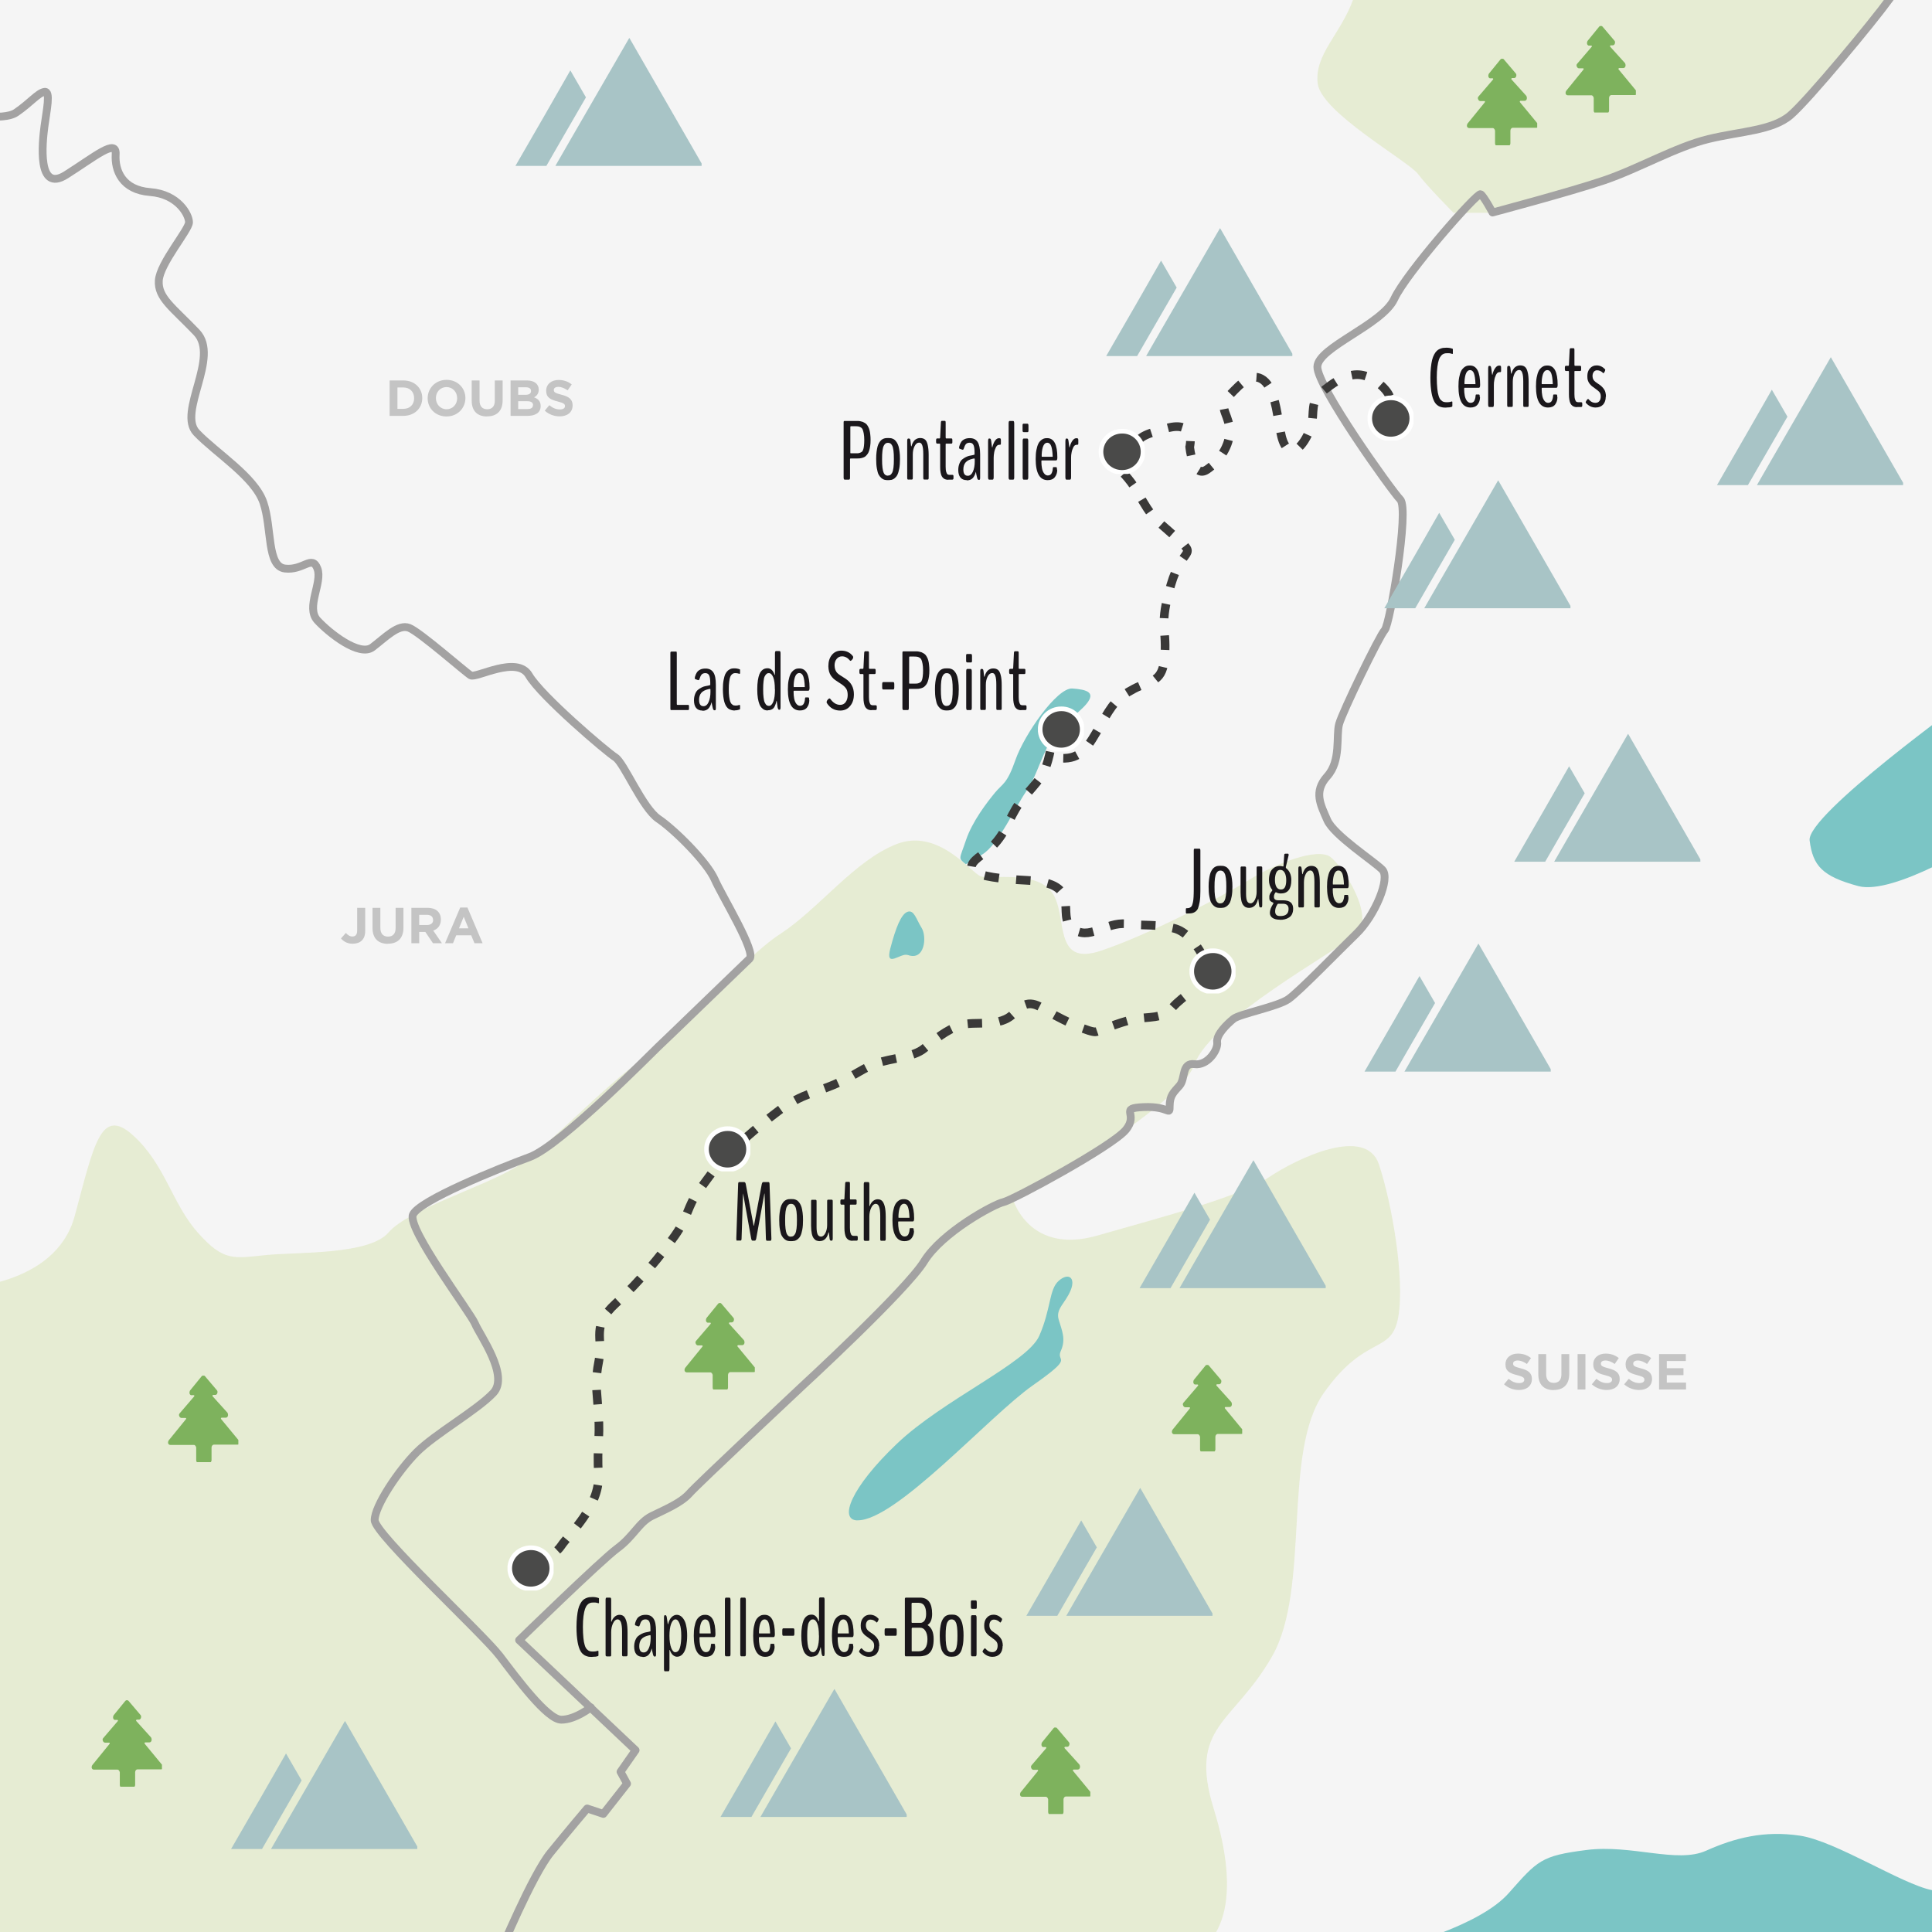 <?xml version="1.0" encoding="UTF-8"?><svg id="Calque_1" xmlns="http://www.w3.org/2000/svg" xmlns:xlink="http://www.w3.org/1999/xlink" viewBox="0 0 189.92 189.92"><defs><style>.cls-1,.cls-2,.cls-3{fill:none;}.cls-2{stroke:#a3a2a2;stroke-linecap:round;stroke-linejoin:round;stroke-width:.77px;}.cls-3{stroke:#3a3938;stroke-dasharray:1.42 1.7;stroke-width:.85px;}.cls-3,.cls-4{stroke-miterlimit:10;}.cls-4{fill:#4a4a49;stroke:#fff;stroke-width:2.07px;}.cls-5{fill:#1a171b;}.cls-6{fill:#7bc5c5;}.cls-7{fill:#a8c4c6;}.cls-8{isolation:isolate;}.cls-9{clip-path:url(#clippath-17);}.cls-10{clip-path:url(#clippath-19);}.cls-11{clip-path:url(#clippath-11);}.cls-12{clip-path:url(#clippath-16);}.cls-13{clip-path:url(#clippath-18);}.cls-14{clip-path:url(#clippath-10);}.cls-15{clip-path:url(#clippath-15);}.cls-16{clip-path:url(#clippath-13);}.cls-17{clip-path:url(#clippath-14);}.cls-18{clip-path:url(#clippath-12);}.cls-19{clip-path:url(#clippath-20);}.cls-20{clip-path:url(#clippath-21);}.cls-21{clip-path:url(#clippath-22);}.cls-22{clip-path:url(#clippath-23);}.cls-23{clip-path:url(#clippath-1);}.cls-24{clip-path:url(#clippath-3);}.cls-25{clip-path:url(#clippath-4);}.cls-26{clip-path:url(#clippath-2);}.cls-27{clip-path:url(#clippath-7);}.cls-28{clip-path:url(#clippath-6);}.cls-29{clip-path:url(#clippath-9);}.cls-30{clip-path:url(#clippath-8);}.cls-31{clip-path:url(#clippath-5);}.cls-32{fill:#7eb25d;}.cls-33{opacity:.2;}.cls-34{opacity:.18;}.cls-35{fill:#f5f5f5;}.cls-36{fill:#a3c135;}.cls-37{clip-path:url(#clippath);}</style><symbol id="Nouveau_symbole" viewBox="0 0 20.87 20.48"><path class="cls-4" d="M19.84,10.24c0,5.1-4.2,9.2-9.4,9.2S1.04,15.34,1.04,10.24,5.24,1.04,10.44,1.04c5.2-.1,9.4,4.1,9.4,9.2"/></symbol><symbol id="Nouveau_symbole_1" viewBox="0 0 27.04 33.1"><path class="cls-32" d="M26.64,24.5l-6.6-8c-.1-.1-.1-.2,0-.3,0-.1.1-.2.2-.2h1.6c.4,0,.7-.3.8-.7.1-.4,0-.9-.2-1.2l-5.6-6.2s-.1-.1,0-.3c0-.1.1-.2.2-.2h.8c.4,0,.7-.3.8-.7.1-.4.1-.8-.2-1.1L13.94.3c-.2-.2-.4-.3-.6-.3s-.4.1-.6.3l-4.4,5.4c-.2.3-.3.8-.2,1.2.1.4.5.7.8.6h.8c.1,0,.2.1.2.2s0,.2-.1.3l-5.4,6.3c-.3.3-.4.7-.2,1.1.1.4.5.7.8.7h1.6c.1,0,.2.1.2.2s0,.2-.1.3L.24,24.6c-.2.3-.3.8-.2,1.1.1.4.5.6.8.6h8.9c.5,0,.8.5.9,1v4.8c0,.6.4,1,.9,1h4c.5,0,.9-.5.9-1v-4.8c0-.6.4-1.1.9-1.1h8.9c.4,0,.7-.3.8-.6-.1-.4-.1-.8-.4-1.1h0Z"/></symbol><symbol id="Nouveau_symbole_2" viewBox="0 0 71.6 49"><polygon class="cls-7" points="21.1 12.3 11.6 28.9 0 49 11.7 49 17.4 39.1 27 22.5 21.1 12.3"/><polygon class="cls-7" points="43.4 0 30.4 22.5 20.8 39.1 15.1 49 26.5 49 45.7 49 71.6 49 43.4 0"/></symbol><clipPath id="clippath"><rect class="cls-1" width="189.92" height="189.92"/></clipPath><clipPath id="clippath-1"><rect class="cls-1" x="22.63" y="169.2" width="18.39" height="12.56"/></clipPath><clipPath id="clippath-2"><rect class="cls-1" x="70.74" y="166.05" width="18.39" height="12.56"/></clipPath><clipPath id="clippath-3"><rect class="cls-1" x="100.8" y="146.28" width="18.39" height="12.56"/></clipPath><clipPath id="clippath-4"><rect class="cls-1" x="111.93" y="114.07" width="18.39" height="12.56"/></clipPath><clipPath id="clippath-5"><rect class="cls-1" x="134.05" y="92.78" width="18.39" height="12.56"/></clipPath><clipPath id="clippath-6"><rect class="cls-1" x="148.76" y="72.15" width="18.39" height="12.56"/></clipPath><clipPath id="clippath-7"><rect class="cls-1" x="135.99" y="47.23" width="18.39" height="12.56"/></clipPath><clipPath id="clippath-8"><rect class="cls-1" x="108.65" y="22.44" width="18.39" height="12.56"/></clipPath><clipPath id="clippath-9"><rect class="cls-1" x="50.58" y="3.75" width="18.39" height="12.56"/></clipPath><clipPath id="clippath-10"><rect class="cls-1" x="168.69" y="35.13" width="18.39" height="12.56"/></clipPath><clipPath id="clippath-11"><rect class="cls-1" x="67.29" y="128.09" width="6.91" height="8.5"/></clipPath><clipPath id="clippath-12"><rect class="cls-1" x="144.2" y="5.78" width="6.91" height="8.5"/></clipPath><clipPath id="clippath-13"><rect class="cls-1" x="153.9" y="2.56" width="6.91" height="8.5"/></clipPath><clipPath id="clippath-14"><rect class="cls-1" x="100.27" y="169.82" width="6.91" height="8.5"/></clipPath><clipPath id="clippath-15"><rect class="cls-1" x="115.2" y="134.18" width="6.91" height="8.5"/></clipPath><clipPath id="clippath-16"><rect class="cls-1" x="16.52" y="135.23" width="6.91" height="8.5"/></clipPath><clipPath id="clippath-17"><rect class="cls-1" x="9.01" y="167.14" width="6.91" height="8.5"/></clipPath><clipPath id="clippath-18"><rect class="cls-1" x="49.89" y="151.91" width="4.53" height="4.44"/></clipPath><clipPath id="clippath-19"><rect class="cls-1" x="69.23" y="110.71" width="4.53" height="4.44"/></clipPath><clipPath id="clippath-20"><rect class="cls-1" x="116.93" y="93.22" width="4.53" height="4.44"/></clipPath><clipPath id="clippath-21"><rect class="cls-1" x="102.03" y="69.44" width="4.53" height="4.44"/></clipPath><clipPath id="clippath-22"><rect class="cls-1" x="108" y="42.15" width="4.53" height="4.44"/></clipPath><clipPath id="clippath-23"><rect class="cls-1" x="134.43" y="38.86" width="4.53" height="4.44"/></clipPath></defs><g class="cls-37"><rect class="cls-35" width="189.92" height="189.92"/><g class="cls-34"><path class="cls-36" d="M-4.11,126.64s9.55-.09,11.45-7.09,2.55-10.82,5.73-7.95,3.82,6.68,6.36,9.55,3.5,2.55,6.68,2.23,10.18,0,12.09-2.23,9.23-4.45,12.41-6.36,8.27-7.64,12.73-10.82,9.55-9.68,13.36-12.16,7.32-7.25,11.45-8.84,7.32,2.86,8.27,3.18,5.41-.64,7,1.59,0,7.32,4.77,5.73,12.09-5.41,14.64-7,6.68-3.18,7.95-2.23,4.45,5.91,2.55,7.57-14.32,8.4-15.91,12.82-17.82,13.33-17.82,13.33c0,0,1.59,5.41,8.27,3.5s14-3.82,16.86-5.73,9.55-5.09,10.82-1.27,2.55,11.14,1.91,14.95-3.18,1.65-7.32,7.51-1.27,19.22-5.09,25.9-8.27,6.81-5.73,15.02,1.59,14.53-5.09,15.19H-4.11v-66.4Z"/><path class="cls-36" d="M139.39-4.22s-5.09.64-6.36,4.14-3.82,5.41-3.5,8.27,8.91,7.64,9.86,8.91,3.5,3.82,3.5,3.82h3.82s14.64-3.82,17.5-5.73,8.91-2.23,11.77-3.82,11.14-13.36,11.14-13.36l-6.36-2.23h-41.36Z"/></g><path class="cls-6" d="M137.65,191.31s7.79-1.97,10.65-5.2,3.18-3.68,7.64-4.25,8.91,1.35,11.77.07,5.73-2,9.23-1.48,10.02,4.77,12.96,5.35,4.85,2.53,4.85,2.53v6.13l-57.1-3.13Z"/><path class="cls-6" d="M194.75,82.62s-8.59,5.43-12.09,4.48-4.45-1.96-4.77-4.48,15.59-13.98,15.59-13.98l1.27,13.98Z"/><path class="cls-6" d="M84.28,149.46c-1.83-.05-.68-3.18,3.88-7.53s12.83-7.95,14-10.61.95-4.56,1.91-5.41,1.7-.32,1.17.95-1.48,1.8-1.17,2.86.74,1.91.21,3.08,1.48.42-2.76,3.39-13.49,13.36-17.25,13.26Z"/><path class="cls-6" d="M89.22,93.88c-.67-.25-2.23,1.38-1.7-.64s1.06-3.39,1.7-3.61.85.74,1.38,1.59.32,3.29-1.38,2.65Z"/><path class="cls-6" d="M94.95,84.96c-.8-.65-.63-.46,0-2.35s2.12-3.79,2.86-4.69,1.17-.8,2.02-3.24,4.07-7.11,5.59-7,2.26.42,1.41,1.48-2.97,2.33-3.92,4.35-1.14,2.98-2.11,4.4-2.67,5.15-4.26,6.1l-1.59.94Z"/><path class="cls-2" d="M49.13,191.99s3.18-7.64,4.98-9.86,3.61-4.35,3.61-4.35l1.59.53,2.33-2.97-.64-1.17,1.48-2.12-11.45-10.82s8.06-7.85,9.65-9.02,2.12-2.55,3.39-3.18,2.86-1.27,3.71-2.23,10.92-10.39,10.92-10.39c0,0,10.38-9.55,12.14-12.41s6.85-5.62,7.8-5.83,10.67-5.47,12.02-7.09-.78-2.14,1.77-2.25,2.54.94,2.55-.11.39-1.33.98-2.01.18-2.28,1.46-2.1,2.34-1.4,2.23-2.15,1-1.81,1.6-2.3,4.34-1.2,5.4-1.94,4.88-4.69,6.68-6.43,3.39-5.45,2.55-6.3-4.77-3.39-5.41-4.88-1.38-2.77,0-4.3.85-3.97,1.17-5.14,3.97-8.7,4.48-9.23,2.44-11.88,1.53-12.83-8.18-11.14-8.15-13.05,6.39-4.14,7.56-6.68,8.17-10.5,8.49-10.29,1.17,1.8,1.17,1.8c0,0,7.64-2.03,10.97-3.16s7.07-3.29,10.24-4.06,6.28-.82,8.06-2.33,8.27-9.37,9.7-11.37,2.5-2.32,2.5-2.32"/><path class="cls-2" d="M-3.69,11.05s3.92.95,5.3,0,2.12-1.91,2.76-2.02.21,1.8,0,3.39-.74,6.58,2.12,4.77,4.98-3.61,4.88-2.02.64,3.5,3.39,3.71,3.82,2.23,3.82,2.97-2.86,4.03-2.97,5.73,1.38,2.65,3.71,5.09-1.91,7.85,0,9.86,5.73,4.35,6.58,6.89.32,6.26,2.12,6.47,2.65-1.38,3.18,0-1.17,3.82,0,5.09,4.14,3.61,5.41,2.65,2.55-2.33,3.61-1.91,5.52,4.35,6.05,4.67,4.56-2.02,5.73,0,7.64,7.53,8.49,8.06,2.65,4.98,4.24,6.05,4.77,4.24,5.52,5.94,4.12,7.16,3.43,7.81-8.75,8.46-8.99,8.66-9.54,9.69-12.6,10.82-10.92,4.29-11.5,5.68,5.68,9.66,6.11,10.72,3.39,5.09,1.8,6.79-5.73,4.03-7.53,5.83-4.14,5.3-4.14,6.68,10.61,11.14,12.3,13.36,4.67,6.26,6.05,6.26,2.9-1.21,2.9-1.21"/><g class="cls-33"><path d="M34.66,92.77c-.54,0-.9-.24-1.14-.52l.48-.54c.2.22.39.35.64.35.29,0,.47-.17.47-.58v-2.24h.79v2.28c0,.85-.5,1.25-1.23,1.25Z"/><path d="M38.13,92.78c-.93,0-1.51-.52-1.51-1.55v-1.99h.77v1.97c0,.57.28.86.75.86s.75-.28.75-.84v-1.99h.77v1.96c0,1.05-.59,1.57-1.53,1.57Z"/><path d="M42.56,92.72l-.75-1.11h-.6v1.11h-.77v-3.48h1.59c.82,0,1.31.43,1.31,1.15h0c0,.57-.3.93-.75,1.09l.85,1.24h-.9ZM42.57,90.43c0-.33-.23-.5-.6-.5h-.76v1h.78c.37,0,.59-.2.59-.49h0Z"/><path d="M46.64,92.72l-.32-.78h-1.47l-.32.78h-.78l1.49-3.51h.71l1.49,3.51h-.8ZM45.58,90.13l-.46,1.13h.93l-.46-1.13Z"/></g><g class="cls-33"><path d="M39.66,40.88h-1.36v-3.48h1.36c1.09,0,1.85.75,1.85,1.73h0c0,.99-.76,1.75-1.85,1.75ZM40.71,39.14c0-.62-.42-1.05-1.05-1.05h-.59v2.1h.59c.63,0,1.05-.42,1.05-1.04h0Z"/><path d="M43.89,40.94c-1.08,0-1.85-.8-1.85-1.79h0c0-1,.78-1.81,1.86-1.81s1.85.8,1.85,1.79h0c0,1-.78,1.81-1.86,1.81ZM44.94,39.14c0-.6-.44-1.09-1.05-1.09s-1.04.49-1.04,1.08h0c0,.61.44,1.1,1.05,1.1s1.04-.49,1.04-1.08h0Z"/><path d="M47.88,40.94c-.93,0-1.51-.52-1.51-1.55v-1.99h.77v1.97c0,.57.28.86.75.86s.75-.28.75-.84v-1.99h.77v1.96c0,1.05-.59,1.57-1.53,1.57Z"/><path d="M51.85,40.88h-1.66v-3.48h1.62c.71,0,1.15.35,1.15.9h0c0,.4-.21.62-.46.76.4.15.65.39.65.86h0c0,.65-.52.96-1.3.96ZM52.2,38.43c0-.23-.18-.36-.5-.36h-.76v.74h.71c.34,0,.55-.11.55-.37h0ZM52.4,39.82c0-.23-.17-.38-.57-.38h-.89v.77h.91c.34,0,.54-.12.54-.38h0Z"/><path d="M55.03,40.93c-.53,0-1.06-.18-1.48-.56l.45-.54c.31.26.64.42,1.04.42.31,0,.5-.12.5-.33h0c0-.2-.12-.3-.7-.45-.7-.18-1.15-.37-1.15-1.06h0c0-.64.51-1.06,1.22-1.06.51,0,.94.16,1.29.44l-.4.58c-.31-.21-.61-.34-.91-.34s-.45.13-.45.3h0c0,.24.15.31.75.47.71.18,1.1.44,1.1,1.04h0c0,.7-.53,1.09-1.28,1.09Z"/></g><g class="cls-33"><path d="M149.33,136.64c-.53,0-1.06-.18-1.48-.56l.45-.54c.31.26.64.42,1.04.42.31,0,.5-.12.5-.33h0c0-.2-.12-.3-.7-.45-.7-.18-1.15-.37-1.15-1.06h0c0-.64.51-1.06,1.22-1.06.51,0,.94.16,1.29.44l-.4.58c-.31-.21-.61-.34-.91-.34s-.45.13-.45.3h0c0,.24.15.31.75.47.71.18,1.1.44,1.1,1.04h0c0,.7-.53,1.09-1.28,1.09Z"/><path d="M152.73,136.65c-.93,0-1.51-.52-1.51-1.55v-1.99h.77v1.97c0,.57.28.86.75.86s.75-.28.75-.84v-1.99h.77v1.96c0,1.05-.59,1.57-1.53,1.57Z"/><path d="M155.08,136.59v-3.48h.77v3.48h-.77Z"/><path d="M157.96,136.64c-.53,0-1.06-.18-1.48-.56l.45-.54c.31.26.64.42,1.04.42.31,0,.5-.12.5-.33h0c0-.2-.12-.3-.7-.45-.7-.18-1.15-.37-1.15-1.06h0c0-.64.51-1.06,1.22-1.06.51,0,.94.16,1.29.44l-.4.58c-.31-.21-.61-.34-.91-.34s-.45.13-.45.3h0c0,.24.15.31.75.47.71.18,1.1.44,1.1,1.04h0c0,.7-.53,1.09-1.28,1.09Z"/><path d="M161.14,136.64c-.53,0-1.06-.18-1.48-.56l.45-.54c.31.26.64.42,1.04.42.31,0,.5-.12.5-.33h0c0-.2-.12-.3-.7-.45-.7-.18-1.15-.37-1.15-1.06h0c0-.64.51-1.06,1.22-1.06.51,0,.94.16,1.29.44l-.4.58c-.31-.21-.61-.34-.91-.34s-.45.13-.45.3h0c0,.24.15.31.75.47.71.18,1.1.44,1.1,1.04h0c0,.7-.53,1.09-1.28,1.09Z"/><path d="M163.09,136.59v-3.48h2.63v.68h-1.87v.71h1.64v.68h-1.64v.73h1.89v.68h-2.65Z"/></g><g class="cls-23"><use width="71.6" height="49" transform="translate(22.63 169.17) scale(.26)" xlink:href="#Nouveau_symbole_2"/></g><g class="cls-26"><use width="71.6" height="49" transform="translate(70.74 166.02) scale(.26)" xlink:href="#Nouveau_symbole_2"/></g><g class="cls-24"><use width="71.6" height="49" transform="translate(100.8 146.26) scale(.26)" xlink:href="#Nouveau_symbole_2"/></g><g class="cls-25"><use width="71.6" height="49" transform="translate(111.93 114.05) scale(.26)" xlink:href="#Nouveau_symbole_2"/></g><g class="cls-31"><use width="71.6" height="49" transform="translate(134.05 92.75) scale(.26)" xlink:href="#Nouveau_symbole_2"/></g><g class="cls-28"><use width="71.6" height="49" transform="translate(148.76 72.13) scale(.26)" xlink:href="#Nouveau_symbole_2"/></g><g class="cls-27"><use width="71.6" height="49" transform="translate(135.99 47.21) scale(.26)" xlink:href="#Nouveau_symbole_2"/></g><g class="cls-30"><use width="71.6" height="49" transform="translate(108.65 22.42) scale(.26)" xlink:href="#Nouveau_symbole_2"/></g><g class="cls-29"><use width="71.6" height="49" transform="translate(50.58 3.72) scale(.26)" xlink:href="#Nouveau_symbole_2"/></g><g class="cls-14"><use width="71.6" height="49" transform="translate(168.69 35.11) scale(.26)" xlink:href="#Nouveau_symbole_2"/></g><g class="cls-11"><use width="27.04" height="33.1" transform="translate(67.29 128.07) scale(.26)" xlink:href="#Nouveau_symbole_1"/></g><g class="cls-18"><use width="27.04" height="33.1" transform="translate(144.2 5.75) scale(.26)" xlink:href="#Nouveau_symbole_1"/></g><g class="cls-16"><use width="27.04" height="33.1" transform="translate(153.9 2.53) scale(.26)" xlink:href="#Nouveau_symbole_1"/></g><g class="cls-17"><use width="27.04" height="33.1" transform="translate(100.27 169.79) scale(.26)" xlink:href="#Nouveau_symbole_1"/></g><g class="cls-15"><use width="27.04" height="33.1" transform="translate(115.2 134.15) scale(.26)" xlink:href="#Nouveau_symbole_1"/></g><g class="cls-12"><use width="27.04" height="33.1" transform="translate(16.52 135.2) scale(.26)" xlink:href="#Nouveau_symbole_1"/></g><g class="cls-9"><use width="27.04" height="33.1" transform="translate(9.01 167.12) scale(.26)" xlink:href="#Nouveau_symbole_1"/></g><path class="cls-3" d="M52.15,154.07s2.33-1.06,3.02-2.12,3.82-3.87,3.66-6.95.17-3.39,0-5.99-.38-3.08.05-5.3-.8-3.34,1.64-5.57,4.56-4.88,5.83-6.68,1.27-2.93,2.23-4.25,2.33-3.23,2.81-3.65,2.92-2.7,5.2-4.4,3.87-1.8,5.89-2.76,2.23-1.33,3.66-1.86,3.64-.58,4.71-1.48,2.16-1.8,3.55-2.28,3.93.32,5.31-1.22,2.28-.74,3.55,0,3.98,2.02,4.51,1.86,2.17-.9,3.66-1.22,2.81.03,3.82-1.15,2.97-2.17,3.39-3.13-1.31-4.22-3.25-4.67-2.58-.2-4.65-.43-3.69,1.75-5.34.43,1.26-4.43-4.42-4.71-6.52-1.08-4.45-2.51,2.37-2.92,3.31-4.51,2.47-2.65,3-4.19.49-2.66.94-3.16-.88,2.42.87,2.37,2.39-1.27,3.55-3.29,1.59-2.66,3.29-3.55,2.86-.53,3.02-3.34-.58-2.86.58-6.84,2.76-2.65.48-4.72-2.12-1.59-3.77-4.45-3.39-2.65-1.27-4.08,1.17-1.33,4.14-2.17,2.28,1.83,2.28,1.83c0,0,.29,3.18,1.7,2.23s2.44-2.72,2.2-4.22-1.12-1.9.03-3.1,2.19-2.31,3.31-1.47,1.35,3.42,1.51,4.07.24,2.41,1.11,2.81,2.15-1.78,2.23-3.28.08-1.89,1.75-3.09,2.78-1.22,3.74-.81,2.31,1.6,2.15,2.48-.72,1.89-.72,1.89"/><g class="cls-8"><path class="cls-5" d="M58.22,162.88c-.1,0-.19,0-.26-.01-.07,0-.16-.02-.25-.05s-.17-.06-.24-.1c-.07-.04-.14-.1-.22-.17-.07-.07-.14-.16-.19-.26-.06-.1-.11-.23-.16-.38s-.09-.32-.12-.5-.06-.41-.08-.65-.03-.52-.03-.82c0-.37.02-.7.05-1,.03-.29.07-.54.12-.75s.12-.38.2-.53.16-.26.25-.35c.08-.08.18-.15.3-.2.11-.05.22-.08.32-.1.1-.01.21-.02.34-.02.24,0,.44.04.59.1,0,0,0,0,.02.01,0,0,.01.01.02.02,0,0,0,.02,0,.04v.39s0,.05-.03.05c0,0-.01,0-.03,0-.02,0-.04-.01-.07-.02s-.07-.02-.11-.03c-.04,0-.09-.02-.14-.02-.05,0-.1,0-.15,0-.13,0-.23.01-.33.04-.09.03-.19.09-.28.19-.1.1-.17.23-.23.4s-.11.41-.15.7c-.04.3-.06.66-.06,1.07s.02.78.05,1.08c.03.3.07.53.13.71.05.17.12.31.21.4.09.1.18.16.27.19s.2.04.33.04c.2,0,.37-.03.51-.08,0,0,0,0,.02.03,0,.02.01.03.01.04v.38s0,.02-.01.04c0,.02-.02.03-.02.03-.15.06-.34.08-.58.08Z"/><path class="cls-5" d="M59.62,162.82s-.06-.01-.07-.04c-.02-.03-.02-.08-.02-.16v-5.35c0-.14.03-.22.1-.22h.35c.07,0,.1.07.1.22v2.1s0,.05.02.05c0,0,.02,0,.02-.02.08-.23.2-.39.34-.5.14-.11.29-.16.43-.16.18,0,.32.05.43.15.11.1.2.28.27.54s.1.62.1,1.06v2.13c0,.13-.03.2-.1.2h-.35s-.06-.01-.07-.04-.02-.08-.02-.16v-2.23c0-.42-.04-.72-.11-.91s-.18-.29-.33-.29c-.17,0-.32.12-.44.37-.12.24-.19.54-.19.88v2.19c0,.08,0,.13-.02.16s-.04.04-.07.04h-.35Z"/><path class="cls-5" d="M63.17,162.87c-.27,0-.48-.09-.62-.26-.14-.17-.21-.42-.21-.74,0-.24.04-.44.11-.62.07-.18.16-.32.27-.41.11-.09.23-.17.37-.24s.26-.11.37-.13c.12-.02.22-.04.31-.06.09-.02.15-.04.17-.05v-.22c0-.31-.03-.55-.1-.71s-.2-.24-.38-.24c-.17,0-.29.05-.37.14-.08.09-.15.24-.21.44-.02.05-.03.08-.05.09-.02.02-.04.02-.06.02-.04,0-.1-.03-.19-.06-.09-.03-.14-.05-.14-.06-.03-.03-.03-.1,0-.22.05-.17.11-.31.19-.43s.19-.2.33-.27c.14-.07.32-.1.52-.1.34,0,.59.12.76.37s.25.65.25,1.23v2.3c0,.13-.03.2-.08.2h-.1s-.08-.05-.11-.17c-.08-.33-.12-.52-.12-.59,0,0,0-.01,0-.02,0,0-.01,0-.01,0s0,0-.01.02c-.07.26-.17.46-.31.6-.14.14-.33.21-.57.21ZM63.28,162.44c.21,0,.38-.14.5-.41.12-.27.18-.61.18-1.01,0-.19,0-.28-.03-.28,0,0-.03,0-.09.01s-.08.01-.09.02c-.32.07-.56.2-.7.37s-.21.4-.21.68c0,.41.14.62.43.62Z"/><path class="cls-5" d="M65.36,164.3c-.06,0-.09-.09-.09-.27v-4.99c0-.18.03-.26.08-.26h.08c.06,0,.11.1.13.3.05.36.08.54.08.55,0,.03.01.04.02.04,0,0,.02,0,.02-.03.08-.3.19-.53.35-.68.16-.15.32-.22.5-.22.13,0,.26.04.38.12s.23.2.32.35c.1.16.18.37.23.64.06.27.09.58.09.93,0,.37-.03.7-.08.97-.05.28-.13.49-.22.65-.1.16-.2.28-.32.35-.12.08-.25.11-.39.11s-.27-.06-.4-.17c-.12-.11-.22-.27-.29-.48,0-.01-.01-.02-.02-.02s-.02.01-.02.04v1.79c0,.18-.03.27-.1.27h-.36ZM66.4,162.41c.11,0,.21-.05.29-.14s.15-.27.2-.51c.05-.25.08-.56.08-.95,0-.51-.05-.9-.16-1.19-.11-.29-.24-.43-.41-.43s-.32.15-.43.45c-.11.3-.16.69-.16,1.17s.06.89.17,1.18c.11.29.25.43.42.43Z"/><path class="cls-5" d="M70.31,161.84c0,.3-.08.54-.23.74-.16.2-.39.29-.7.29-.78,0-1.18-.69-1.18-2.07,0-.34.02-.64.07-.89s.11-.46.18-.6c.07-.15.16-.26.26-.35s.21-.15.3-.18.2-.04.32-.04c.67,0,1,.63,1,1.9,0,.19-.04.29-.12.29h-1.42s-.03.03-.03.08c0,.26.02.5.06.7.04.2.11.37.21.5.1.13.22.2.36.2.1,0,.18-.02.25-.07.07-.05.12-.11.15-.2.03-.09.06-.16.07-.23.01-.06.02-.14.03-.24,0-.05.02-.08.05-.08h.27c.05,0,.08.05.08.17v.08ZM68.79,160.57h1.07s0-.02,0-.07c-.02-.45-.07-.78-.15-.99s-.21-.32-.39-.32c-.32,0-.51.39-.55,1.16,0,.14,0,.22.01.22Z"/><path class="cls-5" d="M71.36,162.82c-.07,0-.1-.08-.1-.23v-5.29c0-.17.03-.25.1-.25h.35c.06,0,.1.08.1.25v5.29c0,.16-.03.23-.1.23h-.35Z"/><path class="cls-5" d="M72.87,162.82c-.07,0-.1-.08-.1-.23v-5.29c0-.17.03-.25.1-.25h.35c.06,0,.1.08.1.25v5.29c0,.16-.03.23-.1.23h-.35Z"/><path class="cls-5" d="M76.15,161.84c0,.3-.08.54-.23.74-.16.2-.39.29-.7.29-.78,0-1.18-.69-1.18-2.07,0-.34.02-.64.07-.89s.11-.46.18-.6c.07-.15.16-.26.26-.35s.21-.15.3-.18.2-.04.32-.04c.67,0,1,.63,1,1.9,0,.19-.04.29-.12.29h-1.42s-.03.03-.03.08c0,.26.02.5.06.7.04.2.11.37.21.5.1.13.22.2.36.2.1,0,.18-.02.25-.07.07-.05.12-.11.15-.2.03-.09.06-.16.07-.23.01-.06.02-.14.03-.24,0-.05.02-.08.05-.08h.27c.05,0,.08.05.08.17v.08ZM74.63,160.57h1.07s0-.02,0-.07c-.02-.45-.07-.78-.15-.99s-.21-.32-.39-.32c-.32,0-.51.39-.55,1.16,0,.14,0,.22.01.22Z"/><path class="cls-5" d="M77,160.8c-.07,0-.1-.07-.1-.21v-.31c0-.14.03-.21.1-.21h.99c.07,0,.1.07.1.21v.31c0,.14-.03.21-.1.21h-.99Z"/><path class="cls-5" d="M79.79,162.87c-.1,0-.2-.02-.29-.05s-.18-.09-.27-.19c-.1-.09-.18-.21-.24-.36s-.12-.35-.16-.6c-.04-.25-.06-.54-.06-.87s.02-.63.06-.89c.04-.25.09-.45.15-.6s.14-.27.23-.36c.09-.09.18-.15.27-.18.09-.03.19-.05.3-.05.31,0,.54.21.69.63,0,0,.01.02.03.04,0,0,.01-.02.01-.05v-2.06c0-.17.03-.25.1-.25h.35c.07,0,.1.08.1.25v5.25c0,.18-.03.27-.09.27h-.09s-.08-.08-.11-.23c-.04-.27-.07-.46-.08-.59,0-.04-.01-.06-.02-.06-.01.01-.02.03-.02.06-.08.34-.18.57-.31.69-.13.12-.31.18-.53.18ZM80.5,160.78c0-.52-.05-.91-.16-1.18-.11-.27-.25-.41-.43-.41-.09,0-.16.02-.22.07s-.12.12-.18.23c-.06.11-.1.27-.12.49-.03.22-.04.48-.04.8s.01.6.04.81c.03.22.06.39.12.5s.11.2.18.25c.07.05.14.07.23.07.18,0,.32-.14.43-.42s.16-.68.16-1.21Z"/><path class="cls-5" d="M83.89,161.84c0,.3-.08.54-.23.74-.16.2-.39.29-.7.29-.78,0-1.18-.69-1.18-2.07,0-.34.02-.64.07-.89s.11-.46.18-.6c.07-.15.16-.26.26-.35s.21-.15.3-.18.2-.04.32-.04c.67,0,1,.63,1,1.9,0,.19-.04.29-.12.29h-1.42s-.03.03-.03.08c0,.26.02.5.06.7.04.2.11.37.21.5.1.13.22.2.36.2.1,0,.18-.02.25-.07.07-.05.12-.11.15-.2.03-.09.06-.16.07-.23.01-.06.02-.14.03-.24,0-.05.02-.08.05-.08h.27c.05,0,.08.05.08.17v.08ZM82.37,160.57h1.07s0-.02,0-.07c-.02-.45-.07-.78-.15-.99s-.21-.32-.39-.32c-.32,0-.51.39-.55,1.16,0,.14,0,.22.01.22Z"/><path class="cls-5" d="M86.42,161.8c0,.33-.09.59-.26.78-.18.19-.42.29-.74.29-.38,0-.7-.16-.97-.48,0-.01,0-.02,0-.03,0-.05.03-.12.09-.2.06-.09.11-.13.14-.13,0,0,.01,0,.02,0,.12.13.23.23.34.29.11.06.23.09.37.09.17,0,.3-.06.39-.18.09-.12.13-.27.13-.45s-.04-.31-.13-.42c-.09-.11-.24-.23-.44-.37-.13-.09-.23-.16-.3-.22-.08-.06-.15-.14-.23-.24-.08-.1-.13-.21-.17-.33s-.05-.26-.05-.42c0-.31.08-.56.25-.75.17-.2.39-.3.66-.3.32,0,.59.13.83.38.01.01.02.03.02.05,0,.05-.02.12-.07.21-.05.08-.09.13-.11.13,0,0,0,0-.01,0-.18-.19-.38-.29-.61-.29-.14,0-.25.05-.33.16s-.12.24-.12.39c0,.17.04.31.12.42.08.11.21.22.39.33.13.08.23.15.31.22.08.07.17.16.25.26.08.1.15.22.19.36s.06.29.06.46Z"/><path class="cls-5" d="M87.06,160.8c-.07,0-.1-.07-.1-.21v-.31c0-.14.03-.21.1-.21h.99c.07,0,.1.07.1.21v.31c0,.14-.03.21-.1.21h-.99Z"/><path class="cls-5" d="M89.07,162.82s-.04,0-.06,0c-.01,0-.03-.02-.04-.05-.01-.03-.02-.06-.02-.12v-5.43c0-.07,0-.12.03-.14.02-.02.04-.03.08-.03h1.38c.79,0,1.19.53,1.19,1.59,0,.51-.13.86-.4,1.06-.02.02-.04.03-.04.04,0,.02.01.03.04.04.36.25.55.69.55,1.34,0,.32-.03.6-.1.82-.06.22-.16.4-.29.53s-.27.22-.44.27c-.17.05-.37.08-.6.08h-1.3ZM89.66,159.53h.82c.17,0,.3-.08.41-.23.1-.15.15-.37.15-.64,0-.73-.24-1.1-.73-1.1h-.65s-.05.03-.05.08v1.81c0,.05.02.08.05.08ZM89.66,162.33h.63c.29,0,.51-.1.66-.31s.22-.51.22-.89c0-.33-.07-.6-.2-.81s-.3-.31-.51-.31h-.79s-.05.03-.05.09v2.16s0,.05.01.06c0,0,.02.01.04.01Z"/><path class="cls-5" d="M93.86,162.83c-.09.02-.2.03-.32.03s-.23-.01-.32-.03-.2-.07-.31-.16-.2-.2-.28-.34-.13-.34-.18-.61c-.05-.26-.07-.58-.07-.94,0-.26.01-.5.04-.71s.06-.39.1-.53c.04-.14.09-.26.16-.37.06-.1.13-.18.19-.24.06-.06.14-.1.22-.14.08-.03.16-.05.23-.06.07,0,.14-.01.23-.01s.16,0,.23.01c.07,0,.14.03.23.06.08.03.15.08.22.14.06.06.12.14.19.24.06.1.12.23.16.37.04.14.07.32.1.53s.04.45.04.71c0,.36-.02.67-.07.94-.05.26-.11.47-.18.61s-.16.25-.27.34-.21.13-.3.16ZM93.54,162.41c.09,0,.17-.02.23-.06s.12-.11.18-.22.1-.28.13-.5c.03-.22.04-.5.04-.84s-.01-.62-.04-.84c-.03-.22-.07-.39-.13-.49-.06-.11-.12-.18-.18-.21-.06-.04-.14-.06-.23-.06s-.17.02-.23.06c-.06.04-.12.11-.18.22-.06.11-.1.27-.13.49-.03.22-.04.5-.04.84s.01.62.04.84c.03.22.07.39.12.5s.12.18.18.22c.06.04.14.06.23.06Z"/><path class="cls-5" d="M95.53,158.14s-.06-.01-.07-.04-.02-.08-.02-.16v-.42c0-.08,0-.13.02-.16s.04-.04.07-.04h.4c.06,0,.09.07.09.21v.42c0,.08,0,.13-.02.16-.02.03-.04.04-.07.04h-.4ZM95.55,162.82c-.07,0-.1-.08-.1-.25v-3.55c0-.16.03-.24.1-.24h.35c.06,0,.1.08.1.24v3.55c0,.16-.03.25-.1.25h-.35Z"/><path class="cls-5" d="M98.56,161.8c0,.33-.09.59-.26.78-.18.19-.42.29-.74.29-.38,0-.7-.16-.97-.48,0-.01,0-.02,0-.03,0-.05.03-.12.09-.2s.11-.13.14-.13c0,0,.01,0,.02,0,.12.13.23.23.34.29.11.06.23.09.37.09.17,0,.3-.06.39-.18.09-.12.13-.27.13-.45s-.04-.31-.13-.42c-.09-.11-.24-.23-.44-.37-.12-.09-.23-.16-.3-.22s-.15-.14-.23-.24c-.08-.1-.13-.21-.17-.33s-.05-.26-.05-.42c0-.31.08-.56.25-.75.17-.2.39-.3.66-.3.32,0,.59.13.83.38.01.01.02.03.02.05,0,.05-.02.12-.07.21s-.09.13-.11.13c0,0,0,0-.01,0-.18-.19-.38-.29-.61-.29-.14,0-.25.05-.33.16-.08.11-.12.24-.12.39,0,.17.04.31.12.42.08.11.21.22.39.33.12.08.23.15.31.22.08.07.17.16.25.26.08.1.15.22.19.36.04.14.06.29.06.46Z"/></g><g class="cls-8"><path class="cls-5" d="M72.47,121.97c-.06,0-.09-.07-.09-.21v-.02l.18-5.3c0-.16.03-.24.09-.24h.5c.08,0,.14.07.16.2l.77,4.07s0,.02.02.02.02,0,.02-.02l.76-4.05c.03-.15.08-.22.16-.22h.52c.06,0,.09.08.09.24l.18,5.3v.02c0,.14-.03.21-.1.21h-.34c-.06,0-.1-.08-.1-.23l-.13-4.4s-.01-.01-.02-.01l-.8,4.42c-.03.14-.08.21-.14.21,0,0-.04,0-.11,0s-.1,0-.11,0c-.07,0-.11-.07-.14-.22l-.79-4.4s0-.01-.01,0c0,0,0,.01,0,.02l-.14,4.36c0,.16-.03.23-.09.23h-.35Z"/><path class="cls-5" d="M78.08,121.98c-.09.02-.2.03-.32.03s-.23-.01-.32-.03-.2-.07-.31-.16-.2-.2-.28-.34-.13-.34-.18-.61c-.05-.26-.07-.58-.07-.94,0-.26.01-.5.04-.71s.06-.39.1-.53c.04-.14.09-.26.16-.37.06-.1.13-.18.19-.24s.14-.1.22-.14.16-.05.23-.06c.07,0,.14-.01.23-.01s.16,0,.23.01c.07,0,.14.03.23.06s.16.08.22.14.12.14.19.24c.06.1.12.23.16.37.04.14.07.32.1.53s.04.45.04.71c0,.36-.02.67-.07.94s-.11.47-.18.61-.16.25-.27.34c-.11.08-.21.13-.3.16ZM77.76,121.56c.09,0,.17-.02.23-.06.06-.04.12-.11.18-.22.06-.11.1-.28.13-.5.03-.22.04-.5.04-.84s-.01-.62-.04-.84c-.03-.22-.07-.39-.13-.49-.06-.11-.12-.18-.18-.21-.06-.04-.14-.06-.23-.06s-.17.02-.23.06c-.06.04-.12.11-.18.22-.06.11-.1.27-.13.49s-.04.5-.04.84.01.62.04.84c.03.22.07.39.12.5.06.11.12.18.18.22s.14.06.24.06Z"/><path class="cls-5" d="M80.61,122.01c-.13,0-.25-.02-.35-.06-.1-.04-.19-.12-.27-.22-.08-.11-.15-.26-.19-.47-.04-.21-.07-.47-.07-.78v-2.34c0-.08,0-.13.02-.16.02-.03.04-.04.07-.04h.35s.06.01.08.04c.02.03.02.08.02.16v2.48c0,.35.04.59.11.73.07.14.18.21.33.21.17,0,.31-.12.43-.35.11-.23.17-.49.17-.77v-2.31c0-.08,0-.13.02-.16.02-.03.04-.04.08-.04h.35s.06.01.08.04c.02.03.02.08.02.16v3.58c0,.17-.03.25-.09.25h-.08s-.07-.01-.09-.04c-.02-.02-.04-.08-.05-.17l-.07-.57s-.01-.05-.03-.05c0,0-.01.02-.02.06-.07.29-.18.49-.33.62-.15.13-.31.19-.49.19Z"/><path class="cls-5" d="M83.82,121.97c-.1,0-.19,0-.26-.03-.08-.02-.15-.05-.22-.11-.07-.05-.13-.13-.18-.22-.05-.09-.08-.22-.11-.37-.03-.15-.04-.34-.04-.55v-2.2s-.01-.07-.04-.07h-.26c-.06,0-.1-.06-.1-.18v-.15c0-.12.03-.18.1-.18h.26s.04-.04.04-.11l.07-1.42c0-.14.04-.2.1-.2h.28s.06.01.07.04c.02.03.02.08.02.16v1.42c0,.07.02.11.05.11h.52s.06.01.07.04c.02.02.02.07.02.14v.15c0,.07,0,.12-.02.14-.02.02-.04.04-.07.04h-.52s-.03,0-.04.01c0,0-.01.03-.01.06v2.2c0,.23.02.4.06.52s.08.2.13.23c.05.03.11.05.19.05h.28c.07,0,.11.04.11.12v.21c0,.09-.04.14-.12.14h-.38Z"/><path class="cls-5" d="M85,121.97s-.06-.01-.07-.04c-.02-.03-.02-.08-.02-.16v-5.35c0-.14.03-.22.1-.22h.35c.07,0,.1.07.1.22v2.1s0,.05.02.05c0,0,.02,0,.02-.02.08-.23.2-.39.34-.5s.29-.16.43-.16c.18,0,.32.05.43.15s.2.28.27.54c.07.26.1.62.1,1.06v2.13c0,.13-.03.2-.1.2h-.35s-.06-.01-.07-.04c-.02-.03-.02-.08-.02-.16v-2.23c0-.42-.04-.72-.11-.91s-.18-.29-.33-.29c-.17,0-.32.12-.44.37-.12.24-.19.54-.19.88v2.19c0,.08,0,.13-.02.16-.02.03-.04.04-.07.04h-.35Z"/><path class="cls-5" d="M89.85,120.98c0,.3-.08.54-.24.74s-.39.29-.7.29c-.78,0-1.18-.69-1.18-2.07,0-.34.02-.64.07-.89s.11-.46.18-.6c.07-.15.16-.26.26-.35s.21-.15.3-.18.2-.04.32-.04c.67,0,1,.63,1,1.9,0,.19-.04.29-.12.29h-1.42s-.03.03-.03.08c0,.26.02.5.06.7.04.2.11.37.21.5.1.13.22.2.36.2.1,0,.18-.02.25-.07.07-.05.12-.11.15-.2.03-.09.06-.16.07-.23.01-.06.02-.14.03-.24,0-.05.02-.08.05-.08h.27c.05,0,.08.05.08.17v.08ZM88.33,119.71h1.07s0-.02,0-.07c-.02-.45-.07-.78-.15-.99s-.21-.32-.38-.32c-.32,0-.51.39-.55,1.16,0,.14,0,.22.01.22Z"/></g><g class="cls-8"><path class="cls-5" d="M116.62,89.81s-.05-.04-.05-.11v-.3c0-.08.02-.12.05-.12.1,0,.18-.01.24-.02s.12-.04.18-.08.11-.1.14-.18.06-.18.09-.32c.03-.13.05-.3.06-.5s.02-.44.02-.72v-3.84c0-.13.02-.19.07-.19h.5c.05,0,.08.06.08.19v3.98c0,.42-.02.77-.07,1.06s-.11.5-.17.65c-.07.15-.17.26-.3.34s-.26.12-.36.13-.26.02-.45.02Z"/><path class="cls-5" d="M120.29,89.22c-.09.02-.2.03-.32.03s-.23-.01-.32-.03-.2-.07-.31-.16-.2-.2-.28-.34-.13-.34-.18-.61c-.05-.26-.07-.58-.07-.94,0-.26.01-.5.04-.71s.06-.39.1-.53c.04-.14.09-.26.16-.37.06-.1.13-.18.19-.24s.14-.1.22-.14.16-.05.23-.06c.07,0,.14-.01.23-.01s.16,0,.23.01c.07,0,.14.03.23.06s.16.08.22.14.12.14.19.24c.06.1.12.23.16.37.04.14.07.32.1.53s.04.45.04.71c0,.36-.02.67-.07.94s-.11.47-.18.61-.16.25-.27.34c-.11.08-.21.13-.3.16ZM119.97,88.8c.09,0,.17-.02.23-.06.06-.04.12-.11.18-.22.06-.11.1-.28.13-.5.03-.22.04-.5.04-.84s-.01-.62-.04-.84c-.03-.22-.07-.39-.13-.49-.06-.11-.12-.18-.18-.21-.06-.04-.14-.06-.23-.06s-.17.02-.23.06c-.06.04-.12.11-.18.22-.06.11-.1.27-.13.49s-.04.5-.04.84.01.62.04.84c.03.22.07.39.12.5.06.11.12.18.18.22s.14.06.24.06Z"/><path class="cls-5" d="M122.83,89.25c-.13,0-.25-.02-.35-.06-.1-.04-.19-.12-.27-.22-.08-.11-.15-.26-.19-.47-.04-.21-.07-.47-.07-.78v-2.34c0-.08,0-.13.02-.16.02-.03.04-.04.07-.04h.35s.06.01.08.04c.02.03.02.08.02.16v2.48c0,.35.04.59.11.73.07.14.18.21.33.21.17,0,.31-.12.43-.35.11-.23.17-.49.17-.77v-2.31c0-.08,0-.13.02-.16.02-.03.04-.04.08-.04h.35s.06.01.08.04c.02.03.02.08.02.16v3.58c0,.17-.03.25-.09.25h-.08s-.07-.01-.09-.04c-.02-.02-.04-.08-.05-.17l-.07-.57s-.01-.05-.03-.05c0,0-.01.02-.02.06-.07.29-.18.49-.33.62-.15.13-.31.19-.49.19Z"/><path class="cls-5" d="M125.84,90.41c-.33,0-.58-.06-.75-.18-.17-.12-.26-.28-.26-.5,0-.25.11-.55.33-.89.01-.02.02-.04.02-.06,0-.02,0-.04-.03-.05-.13-.05-.22-.11-.28-.17-.06-.06-.09-.15-.09-.26,0-.04,0-.08,0-.11s0-.07,0-.1c0-.03,0-.06.02-.09.01-.03.02-.06.02-.07s.01-.04.03-.07c.02-.03.03-.05.03-.06,0-.01.02-.03.04-.06s.03-.05.04-.05c0,0,.02-.02.04-.06.03-.03.04-.05.04-.05.02-.03.03-.05.03-.07,0-.03,0-.05-.02-.06-.21-.26-.31-.58-.31-.94,0-.27.04-.5.11-.7.07-.2.19-.36.36-.49s.38-.19.62-.19c.07,0,.16.01.27.04.04.01.07,0,.07-.06l.07-1.02c0-.07.01-.12.03-.14.02-.02.05-.03.09-.03h.27s.03.02.04.06c.01.04.01.07,0,.11l-.27,1.13c-.01.06,0,.11.06.15.13.1.25.25.34.44.09.19.14.43.14.7,0,.88-.34,1.32-1.03,1.32-.19,0-.35-.04-.49-.13-.05.04-.1.1-.13.18-.04.08-.06.17-.06.28s.03.19.1.25c.07.06.17.09.31.09h.45c.37,0,.63.07.79.21s.24.35.24.62c0,.21-.04.38-.11.53-.07.15-.18.26-.31.34s-.27.14-.41.17c-.15.04-.3.05-.48.05ZM125.92,87.44c.19,0,.32-.08.4-.24.08-.16.12-.39.12-.68s-.05-.53-.15-.72c-.1-.19-.24-.29-.43-.29s-.32.09-.4.27c-.08.18-.13.41-.13.7,0,.31.05.54.15.71.1.17.25.25.44.25ZM125.86,90.05c.54,0,.81-.23.81-.7,0-.34-.19-.51-.56-.51h-.46c-.05,0-.11.09-.19.26-.08.17-.11.34-.11.51,0,.13.04.24.11.32.07.08.21.12.4.12Z"/><path class="cls-5" d="M127.73,89.21c-.07,0-.1-.07-.1-.2v-3.59c0-.17.03-.25.1-.25h.08s.07.01.09.04.04.08.05.16l.06.53s.02.04.03.04.02-.01.02-.04c.04-.16.1-.29.17-.4.07-.11.14-.19.22-.24.08-.05.16-.09.23-.11.07-.02.15-.03.24-.03.18,0,.34.05.45.14.12.09.21.26.27.51.07.25.1.59.1,1.01v2.22c0,.08,0,.13-.02.16-.02.03-.04.04-.07.04h-.35s-.06-.01-.07-.04c-.02-.03-.02-.08-.02-.16v-2.3c0-.39-.03-.68-.1-.86-.06-.18-.16-.27-.3-.27-.18,0-.33.11-.45.34-.12.23-.18.5-.18.83v2.26c0,.08,0,.13-.02.16-.02.03-.04.04-.07.04h-.35Z"/><path class="cls-5" d="M132.56,88.22c0,.3-.08.54-.23.74-.16.2-.39.29-.7.29-.78,0-1.18-.69-1.18-2.07,0-.34.02-.64.07-.89s.11-.46.18-.6c.07-.15.16-.26.26-.35s.21-.15.3-.18.2-.04.32-.04c.67,0,1,.63,1,1.9,0,.19-.04.29-.12.29h-1.42s-.03.03-.03.08c0,.26.02.5.06.7.04.2.11.37.21.5.1.13.22.2.36.2.1,0,.18-.02.25-.07s.12-.11.15-.2c.03-.09.06-.16.07-.23s.02-.14.03-.24c0-.05.02-.08.05-.08h.27c.05,0,.08.05.08.17v.08ZM131.04,86.95h1.07s0-.02,0-.07c-.02-.45-.07-.78-.15-.99s-.21-.32-.39-.32c-.32,0-.51.39-.55,1.16,0,.14,0,.22.01.22Z"/></g><g class="cls-8"><path class="cls-5" d="M65.99,69.8s-.04,0-.05,0c-.01,0-.02-.03-.03-.05,0-.03-.01-.07-.01-.12v-5.39c0-.08,0-.13.02-.15.02-.02.04-.04.07-.04h.45s.04,0,.05,0c.01,0,.02.02.03.05,0,.03.01.07.01.12v4.99c0,.06.02.08.05.08h1.05s.04,0,.05,0c.01,0,.02.02.03.04.01.02.02.05.02.09v.23c0,.06,0,.1-.02.12s-.04.03-.08.03h-1.65Z"/><path class="cls-5" d="M69.05,69.85c-.27,0-.48-.09-.62-.26-.14-.17-.21-.42-.21-.74,0-.24.04-.44.11-.62.07-.18.16-.32.27-.41.11-.09.23-.17.37-.24s.26-.11.37-.13c.12-.02.22-.04.31-.06.09-.02.15-.04.17-.05v-.22c0-.31-.03-.55-.1-.71s-.2-.24-.38-.24c-.17,0-.29.05-.37.14-.08.09-.15.24-.21.44-.02.05-.03.08-.05.09-.02.02-.04.02-.06.02-.04,0-.1-.03-.19-.06-.09-.03-.14-.05-.14-.06-.03-.03-.03-.1,0-.22.05-.17.11-.31.19-.43s.19-.2.33-.27c.14-.07.32-.1.52-.1.34,0,.59.12.76.37s.25.65.25,1.23v2.3c0,.13-.03.2-.08.2h-.1s-.08-.05-.11-.17c-.08-.33-.12-.52-.12-.59,0,0,0-.01,0-.02,0,0-.01,0-.01,0s0,0-.01.02c-.07.26-.17.46-.31.6-.14.14-.33.21-.57.21ZM69.16,69.42c.21,0,.38-.14.5-.41.12-.27.18-.61.18-1.01,0-.19,0-.28-.03-.28,0,0-.03,0-.09.01s-.08.01-.09.02c-.32.07-.56.2-.7.37s-.21.4-.21.68c0,.41.14.62.43.62Z"/><path class="cls-5" d="M72.25,69.84h-.02c-.09,0-.17,0-.24-.02-.07-.01-.15-.04-.23-.07s-.16-.08-.22-.14c-.06-.06-.13-.14-.19-.25-.06-.11-.11-.23-.15-.37-.04-.14-.07-.32-.1-.53-.02-.21-.04-.44-.04-.7,0-.34.02-.64.07-.9.05-.25.1-.45.17-.6.07-.14.16-.26.26-.35.11-.08.21-.14.3-.17s.21-.04.33-.04c.18,0,.35.03.51.09,0,0,.02,0,.03.02.01.01.02.02.02.03v.34s0,.03-.02.04c-.01.01-.02.02-.03.02-.16-.05-.28-.07-.38-.07-.08,0-.15,0-.2.02-.05.01-.11.05-.18.11-.07.06-.12.14-.16.25-.04.11-.07.26-.1.47-.03.2-.04.45-.04.73s.01.54.04.74c.03.2.06.36.1.47.04.11.09.2.16.26.07.06.13.1.18.12.06.01.13.02.21.02.11,0,.23-.02.37-.07,0,0,.02.01.03.03.01.02.02.03.02.04v.32s0,.03-.02.04c-.01.02-.02.03-.03.03-.14.05-.29.08-.46.08Z"/><path class="cls-5" d="M75.46,69.84c-.1,0-.2-.02-.29-.05s-.18-.09-.27-.19c-.1-.09-.18-.21-.24-.36s-.12-.35-.16-.6c-.04-.25-.06-.54-.06-.87s.02-.63.06-.89c.04-.25.09-.45.15-.6s.14-.27.23-.36c.09-.09.18-.15.27-.18.09-.03.19-.05.3-.05.31,0,.54.21.69.63,0,0,.01.02.03.04,0,0,.01-.02.01-.05v-2.06c0-.17.03-.25.1-.25h.35c.07,0,.1.08.1.25v5.25c0,.18-.03.27-.09.27h-.09s-.08-.08-.11-.23c-.04-.27-.07-.46-.08-.59,0-.04-.01-.06-.02-.06-.01.01-.02.03-.02.06-.08.34-.18.57-.31.69-.13.12-.31.18-.53.18ZM76.17,67.76c0-.52-.05-.91-.16-1.18-.11-.27-.25-.41-.43-.41-.09,0-.16.02-.22.07s-.12.12-.18.23c-.06.11-.1.27-.12.49-.03.22-.04.48-.04.8s.01.6.04.81c.03.22.06.39.12.5s.11.2.18.25c.07.05.14.07.23.07.18,0,.32-.14.43-.42s.16-.68.16-1.21Z"/><path class="cls-5" d="M79.56,68.81c0,.3-.08.54-.23.74-.16.2-.39.29-.7.29-.78,0-1.18-.69-1.18-2.07,0-.34.02-.64.07-.89s.11-.46.18-.6c.07-.15.16-.26.26-.35s.21-.15.3-.18.2-.04.32-.04c.67,0,1,.63,1,1.9,0,.19-.04.29-.12.29h-1.42s-.03.03-.03.08c0,.26.02.5.06.7.04.2.11.37.21.5.1.13.22.2.36.2.1,0,.18-.02.25-.07.07-.05.12-.11.15-.2.03-.09.06-.16.07-.23.01-.06.02-.14.03-.24,0-.05.02-.08.05-.08h.27c.05,0,.08.05.08.17v.08ZM78.04,67.54h1.07s0-.02,0-.07c-.02-.45-.07-.78-.15-.99s-.21-.32-.39-.32c-.32,0-.51.39-.55,1.16,0,.14,0,.22.01.22Z"/><path class="cls-5" d="M83.94,68.25c0,.47-.12.86-.37,1.15-.24.3-.57.45-.98.45-.56,0-1-.25-1.31-.74-.01-.02-.02-.04-.02-.08,0-.08.03-.16.1-.24.07-.09.13-.13.19-.13.02,0,.05.01.06.03.29.4.61.6.98.6.23,0,.41-.09.54-.27.13-.18.2-.42.2-.7,0-.25-.05-.46-.14-.61-.1-.15-.24-.29-.44-.43l-.53-.35c-.11-.07-.21-.15-.29-.22-.08-.08-.16-.17-.24-.28-.08-.11-.14-.25-.19-.41-.04-.16-.07-.33-.07-.52,0-.46.11-.83.34-1.11.23-.29.54-.43.92-.43.48,0,.86.17,1.14.53.02.03.04.07.04.11,0,.08-.03.16-.1.24-.07.08-.12.12-.17.12-.02,0-.03,0-.04-.02-.23-.28-.49-.42-.79-.42-.22,0-.39.09-.53.26-.14.17-.2.38-.2.64,0,.16.03.31.08.44.05.13.12.23.19.3s.17.15.28.22l.53.34c.55.36.82.87.82,1.53Z"/><path class="cls-5" d="M85.69,69.81c-.1,0-.19,0-.26-.03-.08-.02-.15-.05-.22-.11-.07-.05-.13-.13-.18-.22-.05-.09-.08-.22-.11-.37-.03-.15-.04-.34-.04-.55v-2.2s-.01-.07-.04-.07h-.26c-.06,0-.1-.06-.1-.18v-.15c0-.12.03-.18.1-.18h.26s.04-.04.04-.11l.07-1.42c0-.14.04-.2.1-.2h.28s.06.01.07.04c.02.03.02.08.02.16v1.42c0,.07.02.11.05.11h.52s.06.01.07.04.02.07.02.14v.15c0,.07,0,.12-.02.14s-.04.04-.07.04h-.52s-.03,0-.04.01c0,0-.01.03-.01.06v2.2c0,.23.02.4.06.52.04.12.08.2.13.23.05.03.11.05.19.05h.28c.07,0,.11.04.11.12v.21c0,.09-.04.14-.12.14h-.38Z"/><path class="cls-5" d="M86.82,67.78c-.07,0-.1-.07-.1-.21v-.31c0-.14.03-.21.1-.21h.99c.07,0,.1.07.1.21v.31c0,.14-.03.21-.1.21h-.99Z"/><path class="cls-5" d="M88.81,69.8c-.06,0-.1-.07-.1-.2v-5.39c0-.08,0-.13.02-.15.02-.02.04-.03.07-.03h1.07c.1,0,.18,0,.25,0,.07,0,.15.01.24.03.09.02.17.04.23.06.07.03.13.06.21.11s.14.1.19.16c.05.06.1.14.15.24.05.09.09.2.12.32s.06.26.07.42c.02.16.03.33.03.52,0,.23-.01.44-.04.62s-.06.34-.11.47c-.04.13-.1.24-.17.33-.07.09-.14.16-.21.22-.07.05-.16.09-.26.12-.1.03-.19.05-.28.06-.09,0-.19.01-.3.01h-.61s-.04.02-.04.07v1.81c0,.13-.03.2-.1.2h-.45ZM89.4,67.2h.55c.13,0,.23,0,.31-.03s.15-.05.22-.1c.07-.05.12-.12.15-.22.04-.1.06-.22.08-.38s.03-.35.03-.58c0-.25-.02-.46-.05-.63-.03-.17-.07-.3-.11-.4-.04-.09-.11-.17-.19-.21-.08-.05-.16-.08-.23-.09s-.17-.02-.29-.02h-.46s-.04.02-.04.07v2.53s.01.06.03.06Z"/><path class="cls-5" d="M93.39,69.81c-.09.02-.2.03-.32.03s-.23-.01-.32-.03-.2-.07-.31-.16-.2-.2-.28-.34-.13-.34-.18-.61c-.05-.26-.07-.58-.07-.94,0-.26.01-.5.04-.71s.06-.39.1-.53c.04-.14.09-.26.16-.37.06-.1.13-.18.19-.24.06-.06.14-.1.22-.14.08-.03.16-.05.23-.06.07,0,.14-.01.23-.01s.16,0,.23.01c.07,0,.14.03.23.06.08.03.15.08.22.14.06.06.12.14.19.24.06.1.12.23.16.37.04.14.07.32.1.53s.04.45.04.71c0,.36-.02.67-.07.94-.05.26-.11.47-.18.61s-.16.25-.27.34-.21.13-.3.16ZM93.07,69.39c.09,0,.17-.02.23-.06s.12-.11.18-.22.1-.28.13-.5c.03-.22.04-.5.04-.84s-.01-.62-.04-.84c-.03-.22-.07-.39-.13-.49-.06-.11-.12-.18-.18-.21-.06-.04-.14-.06-.23-.06s-.17.02-.23.06c-.06.04-.12.11-.18.22-.06.11-.1.27-.13.49-.03.22-.04.5-.04.84s.01.62.04.84c.03.22.07.39.12.5s.12.18.18.22c.06.04.14.06.23.06Z"/><path class="cls-5" d="M95.06,65.11s-.06-.01-.07-.04-.02-.08-.02-.16v-.42c0-.08,0-.13.02-.16s.04-.04.07-.04h.4c.06,0,.09.07.09.21v.42c0,.08,0,.13-.02.16-.02.03-.04.04-.07.04h-.4ZM95.08,69.8c-.07,0-.1-.08-.1-.25v-3.55c0-.16.03-.24.1-.24h.35c.06,0,.1.08.1.24v3.55c0,.16-.03.25-.1.25h-.35Z"/><path class="cls-5" d="M96.46,69.8c-.07,0-.1-.07-.1-.2v-3.59c0-.17.03-.25.1-.25h.08s.07.01.09.04.04.08.05.16l.06.53s.02.04.03.04.02-.01.02-.04c.04-.16.1-.29.17-.4.07-.11.14-.19.22-.24.08-.05.16-.09.23-.11.07-.02.15-.03.24-.03.18,0,.34.05.45.14.12.09.21.26.27.51.07.25.1.59.1,1.01v2.22c0,.08,0,.13-.02.16-.02.03-.04.04-.07.04h-.35s-.06-.01-.07-.04c-.02-.03-.02-.08-.02-.16v-2.3c0-.39-.03-.68-.1-.86-.06-.18-.16-.27-.3-.27-.18,0-.33.11-.45.34-.12.23-.18.5-.18.83v2.26c0,.08,0,.13-.02.16-.02.03-.04.04-.07.04h-.35Z"/><path class="cls-5" d="M100.41,69.81c-.1,0-.19,0-.26-.03-.08-.02-.15-.05-.22-.11-.07-.05-.13-.13-.18-.22-.05-.09-.08-.22-.11-.37-.03-.15-.04-.34-.04-.55v-2.2s-.01-.07-.04-.07h-.26c-.06,0-.1-.06-.1-.18v-.15c0-.12.03-.18.1-.18h.26s.04-.04.04-.11l.07-1.42c0-.14.04-.2.1-.2h.28s.06.01.07.04c.02.03.02.08.02.16v1.42c0,.07.02.11.05.11h.52s.06.01.07.04c.02.02.02.07.02.14v.15c0,.07,0,.12-.02.14-.02.02-.04.04-.07.04h-.52s-.03,0-.04.01c0,0-.01.03-.01.06v2.2c0,.23.02.4.06.52s.08.2.13.23c.05.03.11.05.19.05h.28c.07,0,.11.04.11.12v.21c0,.09-.04.14-.12.14h-.38Z"/></g><g class="cls-8"><path class="cls-5" d="M83.03,47.15c-.06,0-.1-.07-.1-.2v-5.39c0-.08,0-.13.02-.15.02-.02.04-.03.07-.03h1.07c.1,0,.18,0,.25,0,.07,0,.15.01.24.03.09.02.17.04.23.06.07.03.13.06.21.11s.14.1.19.16c.05.06.1.14.15.24.05.09.09.2.12.32s.06.26.07.42c.02.16.03.33.03.52,0,.23-.01.44-.04.62s-.06.34-.11.47c-.04.13-.1.24-.17.33-.07.09-.14.16-.21.22-.07.05-.16.09-.26.12-.1.03-.19.05-.28.06-.09,0-.19.01-.3.01h-.61s-.04.02-.04.07v1.81c0,.13-.03.2-.1.2h-.45ZM83.62,44.56h.55c.13,0,.23,0,.31-.03s.15-.05.22-.1c.07-.05.12-.12.15-.22.04-.1.06-.22.08-.38s.03-.35.03-.58c0-.25-.02-.46-.05-.63-.03-.17-.07-.3-.11-.4-.04-.09-.11-.17-.19-.21-.08-.05-.16-.08-.23-.09s-.17-.02-.29-.02h-.46s-.04.02-.04.07v2.53s.01.06.03.06Z"/><path class="cls-5" d="M87.61,47.17c-.09.02-.2.03-.32.03s-.23-.01-.32-.03-.2-.07-.31-.16-.2-.2-.28-.34-.13-.34-.18-.61c-.05-.26-.07-.58-.07-.94,0-.26.01-.5.04-.71s.06-.39.1-.53c.04-.14.09-.26.16-.37.06-.1.13-.18.19-.24.06-.06.14-.1.22-.14.08-.03.16-.05.23-.06.07,0,.14-.01.23-.01s.16,0,.23.01c.07,0,.14.03.23.06.08.03.15.08.22.14.06.06.12.14.19.24.06.1.12.23.16.37.04.14.07.32.1.53s.04.45.04.71c0,.36-.02.67-.07.94-.05.26-.11.47-.18.61s-.16.25-.27.34-.21.13-.3.16ZM87.29,46.75c.09,0,.17-.02.23-.06s.12-.11.18-.22.1-.28.13-.5c.03-.22.04-.5.04-.84s-.01-.62-.04-.84c-.03-.22-.07-.39-.13-.49-.06-.11-.12-.18-.18-.21-.06-.04-.14-.06-.23-.06s-.17.02-.23.06c-.06.04-.12.11-.18.22-.06.11-.1.27-.13.49-.03.22-.04.5-.04.84s.01.62.04.84c.03.22.07.39.12.5s.12.18.18.22c.06.04.14.06.23.06Z"/><path class="cls-5" d="M89.28,47.15c-.07,0-.1-.07-.1-.2v-3.59c0-.17.03-.25.1-.25h.08s.07.01.09.04c.02.02.04.08.05.16l.06.53s.02.04.03.04.02-.01.02-.04c.04-.16.1-.29.17-.4.07-.11.14-.19.22-.24s.16-.09.23-.11c.07-.02.15-.03.24-.03.18,0,.34.05.45.14.12.09.21.26.27.51s.1.59.1,1.01v2.22c0,.08,0,.13-.02.16s-.04.04-.07.04h-.35s-.06-.01-.07-.04-.02-.08-.02-.16v-2.3c0-.39-.03-.68-.1-.86-.06-.18-.16-.27-.3-.27-.18,0-.33.11-.45.34-.12.23-.18.5-.18.83v2.26c0,.08,0,.13-.02.16s-.04.04-.07.04h-.35Z"/><path class="cls-5" d="M93.23,47.16c-.1,0-.19,0-.26-.03-.08-.02-.15-.05-.22-.11-.07-.05-.13-.13-.18-.22-.05-.09-.08-.22-.11-.37-.03-.15-.04-.34-.04-.55v-2.2s-.01-.07-.04-.07h-.26c-.06,0-.1-.06-.1-.18v-.15c0-.12.03-.18.1-.18h.26s.04-.04.04-.11l.07-1.42c0-.14.04-.2.1-.2h.28s.06.01.07.04c.02.03.02.08.02.16v1.42c0,.07.02.11.05.11h.52s.06.01.07.04.02.07.02.14v.15c0,.07,0,.12-.02.14s-.04.04-.07.04h-.52s-.03,0-.04.01c0,0-.01.03-.01.06v2.2c0,.23.02.4.06.52.04.12.08.2.13.23.05.03.11.05.19.05h.28c.07,0,.11.04.11.12v.21c0,.09-.04.14-.12.14h-.38Z"/><path class="cls-5" d="M95.03,47.2c-.27,0-.48-.09-.62-.26-.14-.17-.21-.42-.21-.74,0-.24.04-.44.11-.62.07-.18.16-.32.27-.41.11-.09.23-.17.37-.24s.26-.11.37-.13c.12-.02.22-.04.31-.06.09-.02.15-.04.17-.05v-.22c0-.31-.03-.55-.1-.71s-.2-.24-.38-.24c-.17,0-.29.05-.37.14-.08.09-.15.24-.21.44-.02.05-.03.08-.05.09-.02.02-.04.02-.06.02-.04,0-.1-.03-.19-.06-.09-.03-.14-.05-.14-.06-.03-.03-.03-.1,0-.22.05-.17.11-.31.19-.43s.19-.2.33-.27c.14-.07.32-.1.52-.1.34,0,.59.12.76.37.16.25.25.65.25,1.23v2.3c0,.13-.03.2-.08.2h-.1s-.08-.05-.11-.17c-.08-.33-.12-.52-.12-.59,0,0,0-.01,0-.02,0,0-.01,0-.01,0s0,0-.01.02c-.07.26-.17.46-.31.6-.14.14-.33.21-.57.21ZM95.14,46.77c.21,0,.38-.14.5-.41.12-.27.18-.61.18-1.01,0-.19,0-.28-.03-.28,0,0-.03,0-.09.01s-.08.01-.09.02c-.32.07-.56.2-.7.37s-.21.4-.21.68c0,.41.14.62.43.62Z"/><path class="cls-5" d="M97.23,47.15c-.07,0-.1-.09-.1-.26v-3.47c0-.21.03-.31.08-.31h.11s.05.02.07.06c.02.04.03.1.05.2l.07.55s.02.07.03.07c.01,0,.02-.02.02-.07.07-.26.16-.47.27-.62.11-.15.23-.22.35-.22h.06c.06,0,.09.01.12.04.02.03.03.08.03.15v.29c0,.06,0,.11-.02.13s-.03.03-.06.03c-.1,0-.16.01-.17.02-.1.02-.18.11-.25.25-.07.15-.13.31-.16.49-.03.18-.05.35-.05.52v1.89c0,.17-.03.26-.1.26h-.35Z"/><path class="cls-5" d="M99.25,47.15c-.07,0-.1-.08-.1-.23v-5.29c0-.17.03-.25.1-.25h.35c.06,0,.1.08.1.25v5.29c0,.16-.03.23-.1.23h-.35Z"/><path class="cls-5" d="M100.61,42.47s-.06-.01-.07-.04c-.02-.03-.02-.08-.02-.16v-.42c0-.08,0-.13.02-.16.02-.03.04-.04.07-.04h.4c.06,0,.09.07.09.21v.42c0,.08,0,.13-.02.16s-.04.04-.07.04h-.4ZM100.63,47.15c-.07,0-.1-.08-.1-.25v-3.55c0-.16.03-.24.1-.24h.35c.06,0,.1.08.1.24v3.55c0,.16-.03.25-.1.25h-.35Z"/><path class="cls-5" d="M103.93,46.17c0,.3-.08.54-.24.74s-.39.29-.7.29c-.78,0-1.18-.69-1.18-2.07,0-.34.02-.64.07-.89s.11-.46.18-.6c.07-.15.16-.26.26-.35s.21-.15.3-.18.2-.04.32-.04c.67,0,1,.63,1,1.9,0,.19-.04.29-.12.29h-1.42s-.03.03-.03.08c0,.26.02.5.06.7.04.2.11.37.21.5.1.13.22.2.36.2.1,0,.18-.02.25-.07.07-.05.12-.11.15-.2.03-.09.06-.16.07-.23.01-.06.02-.14.03-.24,0-.05.02-.08.05-.08h.27c.05,0,.08.05.08.17v.08ZM102.41,44.9h1.07s0-.02,0-.07c-.02-.45-.07-.78-.15-.99s-.21-.32-.38-.32c-.32,0-.51.39-.55,1.16,0,.14,0,.22.01.22Z"/><path class="cls-5" d="M104.83,47.15c-.07,0-.1-.09-.1-.26v-3.47c0-.21.03-.31.08-.31h.11s.05.02.07.06c.02.04.03.1.05.2l.07.55s.02.07.03.07c.01,0,.02-.02.02-.07.07-.26.16-.47.28-.62.11-.15.23-.22.35-.22h.06c.06,0,.09.01.12.04.02.03.03.08.03.15v.29c0,.06,0,.11-.02.13s-.03.03-.06.03c-.1,0-.16.01-.17.02-.1.02-.18.11-.25.25-.07.15-.13.31-.16.49-.04.18-.05.35-.05.52v1.89c0,.17-.03.26-.1.26h-.35Z"/></g><g class="cls-8"><path class="cls-5" d="M142.16,40.07c-.1,0-.19,0-.26-.01s-.16-.02-.25-.05c-.09-.02-.17-.06-.24-.1-.07-.04-.14-.1-.22-.17-.07-.07-.14-.16-.19-.26-.05-.1-.11-.23-.16-.38s-.09-.32-.12-.5-.06-.41-.08-.65-.03-.52-.03-.82c0-.37.02-.7.05-1,.03-.29.07-.54.12-.75.05-.2.12-.38.2-.53.08-.15.16-.26.25-.35s.18-.15.3-.2c.11-.05.22-.08.32-.1.1-.01.21-.02.34-.02.24,0,.44.04.59.1,0,0,0,0,.02.01,0,0,.01.01.02.02,0,0,0,.02,0,.04v.39s0,.05-.03.05c0,0-.01,0-.03,0-.02,0-.04-.01-.07-.02-.03,0-.07-.02-.11-.03-.04,0-.09-.02-.14-.02-.05,0-.1,0-.15,0-.13,0-.24.01-.33.04-.09.03-.19.09-.28.19s-.17.23-.23.4c-.06.17-.11.41-.15.7-.04.3-.06.66-.06,1.07s.02.78.05,1.08c.03.3.07.53.13.71.05.17.12.31.21.4.09.1.18.16.27.19.09.03.2.04.33.04.2,0,.37-.03.51-.08,0,0,0,0,.02.03,0,.02.01.03.01.04v.38s0,.02-.01.04c0,.02-.02.03-.02.03-.15.06-.34.08-.58.08Z"/><path class="cls-5" d="M145.49,39.03c0,.3-.08.54-.24.74s-.39.29-.7.29c-.78,0-1.18-.69-1.18-2.07,0-.34.02-.64.07-.89s.11-.46.18-.6c.07-.15.16-.26.26-.35s.21-.15.3-.18.2-.04.32-.04c.67,0,1,.63,1,1.9,0,.19-.04.29-.12.29h-1.42s-.03.03-.03.08c0,.26.02.5.06.7.04.2.11.37.21.5.1.13.22.2.36.2.1,0,.18-.02.25-.07.07-.05.12-.11.15-.2.03-.09.06-.16.07-.23.01-.06.02-.14.03-.24,0-.05.02-.08.05-.08h.27c.05,0,.08.05.08.17v.08ZM143.97,37.76h1.07s0-.02,0-.07c-.02-.45-.07-.78-.15-.99s-.21-.32-.38-.32c-.32,0-.51.39-.55,1.16,0,.14,0,.22.01.22Z"/><path class="cls-5" d="M146.39,40.01c-.07,0-.1-.09-.1-.26v-3.47c0-.21.03-.31.08-.31h.11s.05.02.07.06c.02.04.03.1.05.2l.07.55s.02.07.03.07c.01,0,.02-.02.02-.07.07-.26.16-.47.28-.62.11-.15.23-.22.35-.22h.06c.06,0,.09.01.12.04.02.03.03.08.03.15v.29c0,.06,0,.11-.02.13s-.03.03-.06.03c-.1,0-.16.01-.17.02-.1.02-.18.11-.25.25-.07.15-.13.31-.16.49-.04.18-.05.35-.05.52v1.89c0,.17-.03.26-.1.26h-.35Z"/><path class="cls-5" d="M148.26,40.01c-.07,0-.1-.07-.1-.2v-3.59c0-.17.03-.25.1-.25h.08s.07.01.09.04.04.08.05.16l.06.53s.02.04.03.04.02-.01.02-.04c.04-.16.1-.29.17-.4.07-.11.14-.19.22-.24.08-.05.16-.09.23-.11.07-.02.15-.03.24-.03.18,0,.34.05.45.14.12.09.21.26.27.51.07.25.1.59.1,1.01v2.22c0,.08,0,.13-.02.16-.02.03-.04.04-.07.04h-.35s-.06-.01-.07-.04c-.02-.03-.02-.08-.02-.16v-2.3c0-.39-.03-.68-.1-.86-.06-.18-.16-.27-.3-.27-.18,0-.33.11-.45.34-.12.23-.18.5-.18.83v2.26c0,.08,0,.13-.02.16-.02.03-.04.04-.07.04h-.35Z"/><path class="cls-5" d="M153.1,39.03c0,.3-.08.54-.23.74-.16.2-.39.29-.7.29-.78,0-1.18-.69-1.18-2.07,0-.34.02-.64.07-.89s.11-.46.18-.6c.07-.15.16-.26.26-.35s.21-.15.3-.18.2-.04.32-.04c.67,0,1,.63,1,1.9,0,.19-.04.29-.12.29h-1.42s-.03.03-.03.08c0,.26.02.5.06.7.04.2.11.37.21.5.1.13.22.2.36.2.1,0,.18-.02.25-.07s.12-.11.15-.2c.03-.09.06-.16.07-.23s.02-.14.03-.24c0-.05.02-.08.05-.08h.27c.05,0,.08.05.08.17v.08ZM151.57,37.76h1.07s0-.02,0-.07c-.02-.45-.07-.78-.15-.99s-.21-.32-.39-.32c-.32,0-.51.39-.55,1.16,0,.14,0,.22.01.22Z"/><path class="cls-5" d="M155.04,40.02c-.1,0-.19,0-.26-.03-.08-.02-.15-.05-.22-.11-.07-.05-.13-.13-.18-.22-.05-.09-.08-.22-.11-.37-.03-.15-.04-.34-.04-.55v-2.2s-.01-.07-.04-.07h-.26c-.06,0-.1-.06-.1-.18v-.15c0-.12.03-.18.1-.18h.26s.04-.04.04-.11l.07-1.42c0-.14.04-.2.1-.2h.28s.06.01.07.04c.02.03.02.08.02.16v1.42c0,.07.02.11.05.11h.52s.06.01.07.04c.02.02.02.07.02.14v.15c0,.07,0,.12-.02.14-.02.02-.04.04-.07.04h-.52s-.03,0-.04.01c0,0-.01.03-.01.06v2.2c0,.23.02.4.06.52s.08.2.13.23c.05.03.11.05.19.05h.28c.07,0,.11.04.11.12v.21c0,.09-.04.14-.12.14h-.38Z"/><path class="cls-5" d="M157.85,38.99c0,.33-.09.59-.26.78-.18.19-.42.29-.74.29-.38,0-.7-.16-.97-.48,0-.01,0-.02,0-.03,0-.05.03-.12.09-.2s.11-.13.14-.13c0,0,.01,0,.02,0,.12.13.23.23.34.29.11.06.23.09.37.09.17,0,.3-.06.39-.18.09-.12.13-.27.13-.45s-.04-.31-.13-.42c-.09-.11-.24-.23-.44-.37-.12-.09-.23-.16-.3-.22s-.15-.14-.23-.24c-.08-.1-.13-.21-.17-.33s-.05-.26-.05-.42c0-.31.08-.56.25-.75.17-.2.39-.3.66-.3.32,0,.59.13.83.38.01.01.02.03.02.05,0,.05-.02.12-.07.21s-.09.13-.11.13c0,0,0,0-.01,0-.18-.19-.38-.29-.61-.29-.14,0-.25.05-.33.16-.08.11-.12.24-.12.39,0,.17.04.31.12.42.08.11.21.22.39.33.12.08.23.15.31.22.08.07.17.16.25.26.08.1.15.22.19.36.04.14.06.29.06.46Z"/></g><g class="cls-13"><use width="20.87" height="20.48" transform="translate(49.88 151.92) scale(.22)" xlink:href="#Nouveau_symbole"/></g><g class="cls-10"><use width="20.87" height="20.48" transform="translate(69.22 110.72) scale(.22)" xlink:href="#Nouveau_symbole"/></g><g class="cls-19"><use width="20.87" height="20.48" transform="translate(116.92 93.23) scale(.22)" xlink:href="#Nouveau_symbole"/></g><g class="cls-20"><use width="20.87" height="20.48" transform="translate(102.02 69.45) scale(.22)" xlink:href="#Nouveau_symbole"/></g><g class="cls-21"><use width="20.87" height="20.48" transform="translate(108 42.16) scale(.22)" xlink:href="#Nouveau_symbole"/></g><g class="cls-22"><use width="20.87" height="20.48" transform="translate(134.42 38.88) scale(.22)" xlink:href="#Nouveau_symbole"/></g></g></svg>